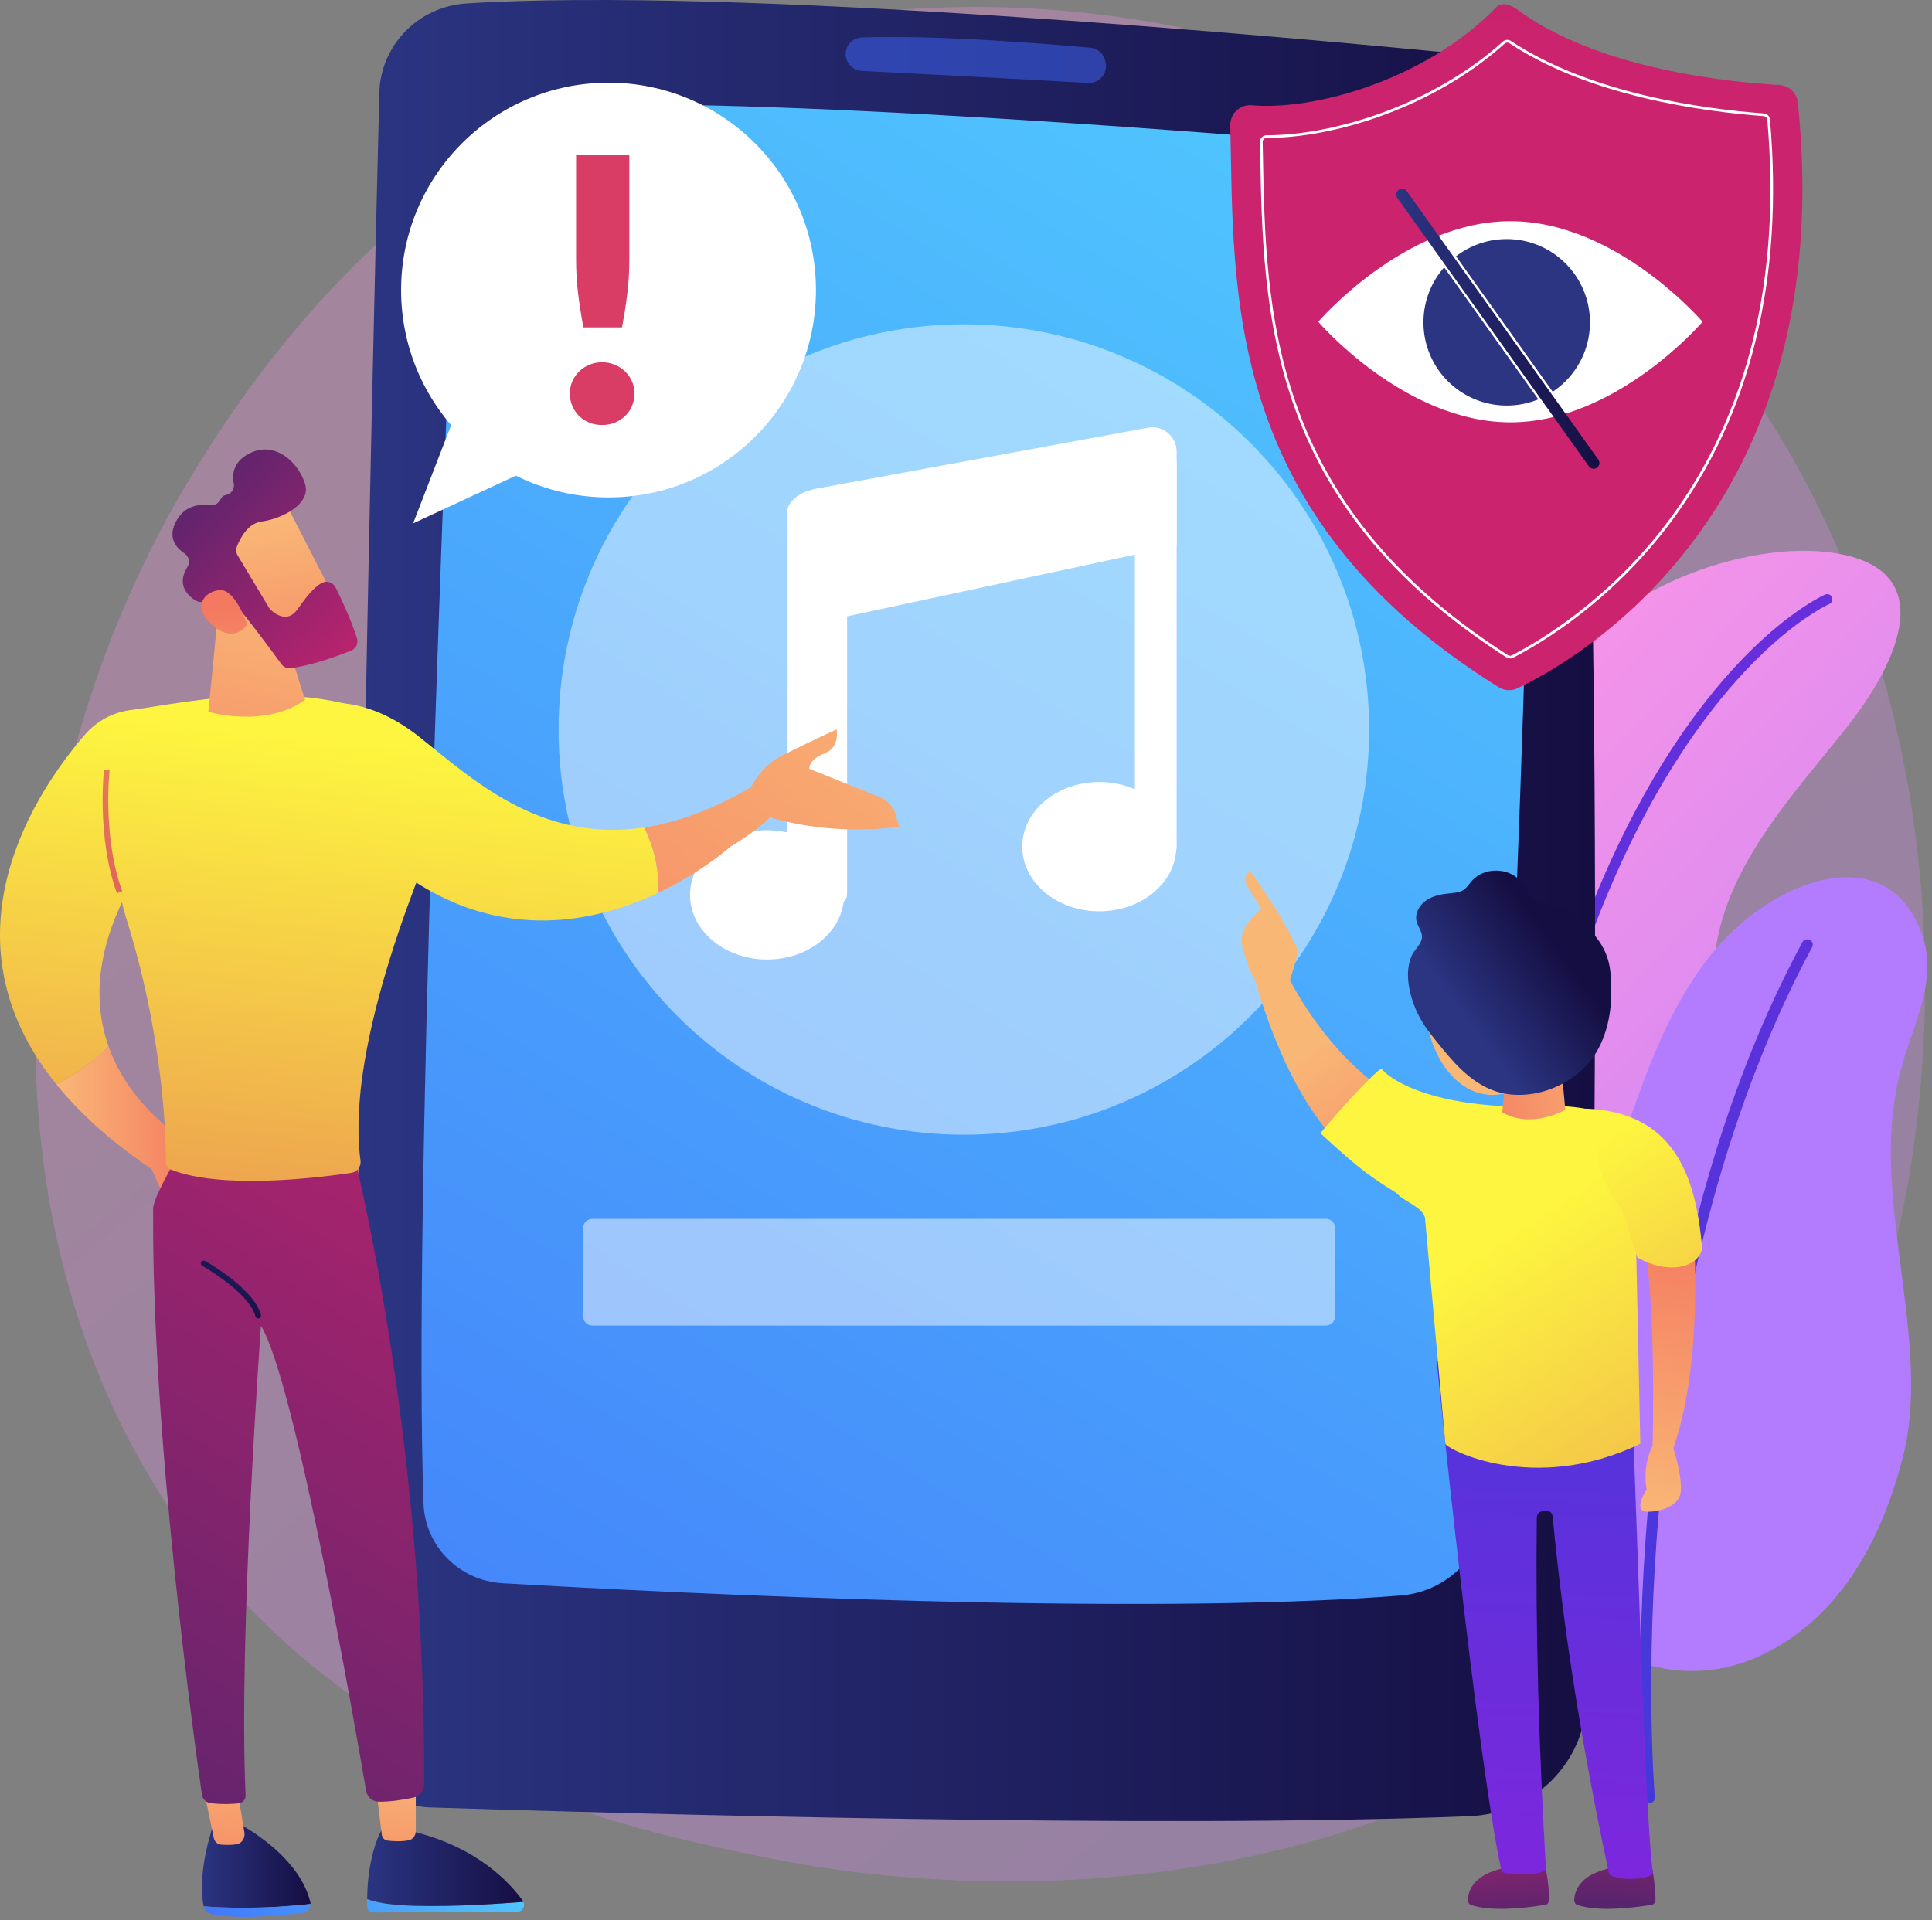 <svg xmlns="http://www.w3.org/2000/svg" width="343" height="341" viewBox="0 0 343 341" fill="none"><rect x="0" y="0" width="343" height="341" fill="#808080" stroke="none"/><path opacity="0.3" d="M302.88 287.266C295.991 294.428 289.472 299.046 284.322 302.695C223.785 345.587 152.153 333.084 136.929 330.031C114.449 325.522 70.994 316.807 39.577 280.324C-7.954 225.129 -0.553 138.17 36.316 80.767C43.059 70.267 78.682 11.99 151.085 2.645C194.903 -3.011 245.98 8.396 282.969 38.997C360.612 103.231 355.085 232.995 302.88 287.266Z" fill="url(#paint0_linear_3796_14740)"></path><path d="M305.712 186.802C304.303 180.92 303.677 174.935 304.564 168.734C306.799 153.11 318.764 140.717 328.165 128.771C336.806 117.791 345.185 100.526 324.528 98.051C308.071 96.079 281.994 106.215 276.192 122.671C269.324 142.148 267.161 167.735 251.769 183.584C230.237 205.755 229.9 201.409 220.681 244.285C216.742 262.606 224.67 274.746 235.042 282.643C251.413 295.107 273.95 295.943 291.54 284.728C307.08 274.82 318.585 258.394 319.878 239.837C321.184 221.094 309.934 204.415 305.712 186.802Z" fill="url(#paint1_linear_3796_14740)"></path><path d="M262.425 322.256C262.021 322.175 261.713 321.826 261.699 321.394C260.312 278.973 262.702 241.25 268.804 209.274C273.693 183.655 280.964 161.638 290.415 143.834C298.848 127.946 307.5 118.413 313.272 113.214C319.58 107.532 323.855 105.655 324.034 105.578C324.505 105.376 325.045 105.59 325.24 106.059C325.435 106.526 325.213 107.069 324.743 107.272C324.702 107.291 320.48 109.158 314.356 114.704C308.697 119.828 300.21 129.227 291.92 144.908C282.59 162.556 275.408 184.392 270.575 209.809C264.528 241.604 262.162 279.117 263.542 321.307C263.558 321.816 263.159 322.249 262.651 322.273C262.573 322.277 262.498 322.271 262.425 322.256Z" fill="url(#paint2_linear_3796_14740)"></path><path d="M337.868 258.612C341.368 244.865 337.448 228.367 336.102 213.374C335.39 205.447 335.434 197.648 337.469 189.91C339.492 182.217 344.14 174.119 341.26 166.012C335.458 149.68 317.655 155.267 306.761 166.184C294.119 178.853 288.98 200.956 283.092 217.802C279.543 227.957 274.647 238.26 272.313 248.725C268.448 266.06 271.546 278.617 279.685 287.643C287.49 296.301 300.316 299.107 311.231 294.565C321.092 290.461 332.222 280.788 337.868 258.612Z" fill="url(#paint3_linear_3796_14740)"></path><path d="M292.737 320.174C292.27 320.132 291.886 319.776 291.846 319.319C291.828 319.104 290.015 297.465 292.57 268.07C294.929 240.927 301.601 201.411 319.99 167.301C320.236 166.848 320.824 166.673 321.306 166.907C321.789 167.143 321.981 167.702 321.737 168.156C311.666 186.835 298.769 219.362 294.521 268.241C291.979 297.486 293.779 318.973 293.798 319.187C293.842 319.697 293.441 320.14 292.902 320.177C292.846 320.18 292.792 320.179 292.737 320.174Z" fill="url(#paint4_linear_3796_14740)"></path><path d="M67.347 16.482C66.05 68.005 61.845 245.725 63.852 308.703C64.065 315.375 69.496 320.73 76.269 320.949C109.772 322.029 206.15 324.766 260.949 322.501C272.363 322.03 281.44 312.924 281.677 301.674C282.816 247.595 285.328 95.49 279.356 25.811C278.641 17.462 271.988 10.814 263.524 9.98C227.038 6.385 130.131 -2.403 82.788 0.623C74.25 1.169 67.559 8.057 67.347 16.482Z" fill="url(#paint5_linear_3796_14740)"></path><path d="M80.96 32.491C79.13 74.688 73.359 215.066 75.191 266.974C75.458 274.561 81.53 280.696 89.224 281.14C120.905 282.966 202.164 286.992 248.632 283.327C257 282.667 263.566 276.002 264.017 267.746C266.372 224.697 273.133 93.986 271.378 42.659C271.097 34.471 264.658 27.784 256.373 27.051C222.099 24.02 134.073 16.808 94.585 18.93C87.173 19.329 81.277 25.186 80.96 32.491Z" fill="url(#paint6_linear_3796_14740)"></path><path opacity="0.5" d="M150.146 9.626C150.146 11.207 151.397 12.511 153 12.593C160.913 13.001 183.205 14.156 193.167 14.726C195.131 14.838 196.673 13.099 196.301 11.196L196.237 10.871C195.983 9.573 194.889 8.596 193.552 8.475C186.818 7.867 166.499 6.182 153.036 6.655C151.418 6.712 150.146 8.032 150.146 9.626Z" fill="#3F67F9"></path><path opacity="0.47" d="M171.12 201.493C210.858 201.493 243.071 169.279 243.071 129.541C243.071 89.803 210.858 57.589 171.12 57.589C131.382 57.589 99.168 89.803 99.168 129.541C99.168 169.279 131.382 201.493 171.12 201.493Z" fill="white"></path><path d="M145.034 160.635C142.67 160.635 139.678 158.718 139.678 156.354V91.191C139.678 88.826 142.67 86.91 145.034 86.91C147.398 86.91 150.39 88.826 150.39 91.191V158.718C150.39 161.083 147.398 160.635 145.034 160.635Z" fill="white"></path><path d="M149.858 158.907C149.858 165.247 143.735 170.386 136.183 170.386C128.63 170.386 122.508 165.247 122.508 158.907C122.508 152.568 128.63 147.429 136.183 147.429C143.735 147.429 149.858 152.568 149.858 158.907Z" fill="white"></path><path d="M205.191 152.073C202.826 152.073 201.482 150.157 201.482 147.792V82.629C201.482 80.265 202.826 78.348 205.191 78.348C207.555 78.348 208.899 80.265 208.899 82.629V150.157C208.899 152.521 207.555 152.073 205.191 152.073Z" fill="white"></path><path d="M195.163 161.824C202.716 161.824 208.838 156.685 208.838 150.346C208.838 144.006 202.716 138.867 195.163 138.867C187.611 138.867 181.488 144.006 181.488 150.346C181.488 156.685 187.611 161.824 195.163 161.824Z" fill="white"></path><path d="M144.211 110.771L208.899 96.898V80.151C208.899 78.882 208.305 77.678 207.33 76.866C206.355 76.054 205.084 75.717 203.836 75.946L144.211 86.91V110.771H144.211Z" fill="white"></path><path opacity="0.47" d="M235.382 235.379H105.173C104.261 235.379 103.521 234.639 103.521 233.728V218.085C103.521 217.173 104.261 216.434 105.173 216.434H235.382C236.294 216.434 237.033 217.173 237.033 218.085V233.728C237.033 234.639 236.294 235.379 235.382 235.379Z" fill="white"></path><path d="M108.034 88.332C128.371 88.332 144.858 71.846 144.858 51.509C144.858 31.172 128.371 14.685 108.034 14.685C87.697 14.685 71.211 31.172 71.211 51.509C71.211 71.846 87.697 88.332 108.034 88.332Z" fill="white"></path><path d="M81.345 72.265L73.346 92.939L93.103 83.76L81.345 72.265Z" fill="white"></path><path d="M101.17 69.902C101.17 69.12 101.317 68.393 101.61 67.719C101.903 67.046 102.305 66.46 102.815 65.959C103.326 65.46 103.928 65.064 104.624 64.77C105.319 64.477 106.079 64.33 106.905 64.33C107.708 64.33 108.457 64.477 109.153 64.77C109.848 65.064 110.456 65.46 110.977 65.959C111.499 66.46 111.906 67.046 112.199 67.719C112.492 68.393 112.639 69.12 112.639 69.902C112.639 70.684 112.492 71.417 112.199 72.101C111.906 72.785 111.499 73.378 110.977 73.877C110.456 74.377 109.848 74.768 109.153 75.05C108.457 75.332 107.708 75.473 106.905 75.473C106.079 75.473 105.319 75.332 104.624 75.05C103.928 74.768 103.326 74.377 102.815 73.877C102.305 73.378 101.903 72.785 101.61 72.101C101.317 71.417 101.17 70.684 101.17 69.902ZM111.727 27.545V46.182C111.727 48.181 111.607 50.163 111.368 52.129C111.129 54.094 110.814 56.098 110.423 58.14H103.581C103.19 56.098 102.875 54.094 102.636 52.129C102.397 50.163 102.278 48.181 102.278 46.182V27.545H111.727Z" fill="url(#paint7_linear_3796_14740)"></path><path d="M219.529 19.626C220.257 18.944 221.242 18.605 222.237 18.694C232.874 19.651 252.719 14.527 265.689 1.256C266.59 0.335 268.232 0.856 269.264 1.627C283.689 12.408 307.599 14.64 315.9 15.097C317.616 15.191 319.01 16.523 319.187 18.234C326.735 91.14 279.267 117.558 269.422 122.222C268.346 122.731 267.079 122.657 266.068 122.028C217.001 91.465 219.1 51.718 218.421 22.268C218.398 21.27 218.8 20.309 219.529 19.626Z" fill="url(#paint8_linear_3796_14740)"></path><path d="M268.095 116.926C267.876 116.926 267.656 116.865 267.465 116.743C248.654 104.718 236.394 90.341 229.984 72.793C224.258 57.12 223.978 41.161 223.731 27.08L223.697 25.203C223.692 24.89 223.809 24.594 224.029 24.371C224.25 24.146 224.546 24.022 224.864 24.022H224.864C236.514 24.022 253.999 18.878 266.824 7.386C267.218 7.033 267.8 6.991 268.242 7.284C282.333 16.633 302.434 19.356 313.161 20.146C313.732 20.189 314.182 20.634 314.233 21.205C316.726 49.651 310.809 73.706 296.646 92.702C286.069 106.888 273.526 114.279 268.624 116.799C268.458 116.884 268.276 116.926 268.095 116.926ZM268.406 116.374C273.278 113.87 285.746 106.522 296.264 92.416C310.354 73.518 316.24 49.573 313.757 21.247C313.727 20.91 313.462 20.648 313.126 20.623C302.352 19.829 282.16 17.092 267.978 7.681C267.718 7.509 267.375 7.533 267.143 7.742C254.224 19.318 236.605 24.499 224.874 24.499H224.874C224.676 24.499 224.5 24.572 224.369 24.706C224.241 24.836 224.172 25.01 224.175 25.194L224.209 27.071C224.455 41.115 224.735 57.031 230.432 72.629C236.805 90.076 249.003 104.374 267.723 116.34C267.928 116.471 268.19 116.485 268.406 116.374Z" fill="white"></path><path d="M234.035 57.139C234.035 57.139 249.31 74.997 268.151 74.997C286.993 74.997 302.268 57.139 302.268 57.139C302.268 57.139 286.993 39.281 268.151 39.281C249.31 39.281 234.035 57.139 234.035 57.139Z" fill="white"></path><path d="M267.496 72.02C275.66 72.02 282.279 65.401 282.279 57.237C282.279 49.073 275.66 42.454 267.496 42.454C259.331 42.454 252.713 49.073 252.713 57.237C252.713 65.401 259.331 72.02 267.496 72.02Z" fill="url(#paint9_linear_3796_14740)"></path><path d="M277.065 71.531L257.275 43.788C256.412 44.245 255.572 44.714 254.75 45.178L274.413 72.743C275.31 72.367 276.196 71.96 277.065 71.531Z" fill="white"></path><path d="M282.925 83.248C282.604 83.248 282.287 83.098 282.086 82.816L248.076 35.138C247.746 34.675 247.854 34.032 248.317 33.701C248.779 33.37 249.423 33.479 249.753 33.941L283.763 81.619C284.093 82.082 283.986 82.726 283.522 83.056C283.341 83.186 283.132 83.248 282.925 83.248Z" fill="url(#paint10_linear_3796_14740)"></path><path d="M19.267 185.811C16.631 188.624 12.75 191.055 10.02 192.571C14.098 197.612 19.616 202.66 26.922 207.602L29.012 212.294L35.711 204.265C35.711 204.265 23.691 198.283 19.267 185.811Z" fill="url(#paint11_linear_3796_14740)"></path><path d="M55.116 338.092C55.119 337.948 55.109 337.803 55.072 337.656C52.902 329.054 42.133 323.696 42.133 323.696L37.865 324.03C35.412 331.612 35.727 336.262 36.121 338.334C36.132 338.392 36.15 338.447 36.165 338.503C39.685 338.818 46.931 339.023 55.116 338.092Z" fill="url(#paint12_linear_3796_14740)"></path><path d="M36.166 338.503C36.356 339.195 36.867 339.733 37.52 339.871C42.528 340.924 50.487 340.076 53.829 339.64C54.566 339.543 55.105 338.861 55.117 338.092C46.932 339.023 39.686 338.818 36.166 338.503Z" fill="url(#paint13_linear_3796_14740)"></path><path d="M36.15 317.674L37.958 326.375C38.09 327.013 38.58 327.49 39.174 327.546C39.9 327.614 40.934 327.654 41.974 327.501C42.906 327.364 43.555 326.417 43.39 325.4L42.134 317.674L36.15 317.674Z" fill="url(#paint14_linear_3796_14740)"></path><path d="M73.6 338.416C68.887 338.284 66.449 337.729 65.189 337.214C65.186 337.682 65.188 338.159 65.203 338.653C65.22 339.181 65.611 339.603 66.092 339.6L91.97 339.433C92.796 339.427 93.278 338.469 92.92 337.712C89.527 337.993 80.885 338.62 73.6 338.416Z" fill="url(#paint15_linear_3796_14740)"></path><path d="M92.919 337.712C92.888 337.646 92.861 337.579 92.817 337.517C90.531 334.324 84.71 327.965 73.209 325.207L67.691 325.033C67.691 325.033 65.234 329.303 65.188 337.214C66.448 337.729 68.885 338.284 73.599 338.416C80.884 338.62 89.526 337.993 92.919 337.712Z" fill="url(#paint16_linear_3796_14740)"></path><path d="M66.668 316.671C66.729 317.082 67.486 323.333 67.778 325.757C67.848 326.333 68.265 326.778 68.791 326.841C69.731 326.953 71.251 327.056 72.581 326.783C73.299 326.636 73.818 325.946 73.818 325.145V315.332L66.668 316.671Z" fill="url(#paint17_linear_3796_14740)"></path><path d="M62.242 202.592C62.242 202.592 75.551 253.169 75.31 316.815C75.306 317.976 74.491 318.977 73.356 319.216C71.682 319.569 69.222 319.987 67.186 319.93C66.099 319.9 65.191 319.093 65.008 318.021C63.142 307.078 52.433 245.429 46.331 235.421C46.331 235.421 42.317 290.328 43.6 318.814C43.632 319.523 43.113 320.137 42.409 320.218C41.34 320.342 39.631 320.436 37.456 320.205C36.63 320.117 35.964 319.493 35.846 318.671C34.517 309.409 26.867 254.281 27.192 214.569C27.21 212.329 33.114 202.592 33.114 202.592L62.242 202.592Z" fill="url(#paint18_linear_3796_14740)"></path><path d="M80.75 141.381C78.59 138.674 76.698 135.771 75.115 132.781C72.905 128.605 74.937 135.485 74.333 130.768C57.779 118.822 32.851 124.869 23.209 126.084C20.047 126.482 17.156 128.041 15.072 130.452C6.81 140.014 -11.321 166.192 10.019 192.571C12.75 191.055 16.631 188.624 19.267 185.811C16.906 179.155 16.712 170.65 21.66 160.22C21.829 161.047 22.038 161.866 22.292 162.671C29.112 184.277 29.476 202.256 29.461 206.4C29.459 206.962 29.797 207.469 30.319 207.678C39.295 211.275 56.572 209.134 62.372 208.27C63.436 208.111 64.151 207.121 64.004 206.056C61.158 185.434 75.766 151.51 79.625 143.012C79.902 142.401 80.286 141.851 80.75 141.381Z" fill="url(#paint19_linear_3796_14740)"></path><path d="M38.722 108.719L36.992 126.392C36.992 126.392 46.935 129.387 54.166 124.285L49.083 108.222L38.722 108.719Z" fill="url(#paint20_linear_3796_14740)"></path><path d="M50.259 88.575C50.498 88.8 60.358 108.162 60.358 108.162L49.183 113.557L37.111 96.594C37.111 96.594 46.253 84.804 50.259 88.575Z" fill="url(#paint21_linear_3796_14740)"></path><path d="M42.056 97.064C41.856 97.58 41.905 98.155 42.19 98.629L47.763 107.92C47.848 108.061 47.949 108.189 48.069 108.301C48.733 108.918 51.002 110.715 52.758 108.269C54.253 106.185 55.657 104.29 57.161 103.508C58.039 103.052 59.119 103.416 59.565 104.3C60.483 106.12 62.262 109.83 63.38 113.348C63.66 114.23 63.205 115.177 62.347 115.524C60.084 116.441 55.612 118.099 51.643 118.647C50.992 118.737 50.346 118.462 49.958 117.93C48.251 115.591 43.438 109.054 41.796 107.418C40.27 105.898 37.454 106.471 36.185 106.836C35.703 106.974 35.19 106.908 34.761 106.649C33.473 105.874 31.227 103.942 33.282 100.673C33.793 99.86 33.532 98.777 32.73 98.249C31.293 97.304 29.733 95.529 31.219 92.654C32.723 89.745 35.41 89.483 37.24 89.707C38.049 89.806 38.871 89.381 39.182 88.627C39.32 88.292 39.593 88.006 40.102 87.903C41.061 87.708 41.69 86.831 41.502 85.871C41.179 84.224 41.422 82.085 44.051 80.64C48.873 77.989 53.096 82.308 54.17 85.955C55.244 89.601 49.853 92.178 46.462 92.608C43.971 92.924 42.605 95.643 42.056 97.064Z" fill="url(#paint22_linear_3796_14740)"></path><path d="M43.889 110.83C43.889 110.83 41.745 104.557 39.001 104.787C36.256 105.017 34.096 107.751 37.498 110.825C41.728 114.648 43.889 110.83 43.889 110.83Z" fill="url(#paint23_linear_3796_14740)"></path><path d="M20.755 158.605C17.138 148.704 18.45 136.749 18.464 136.63L19.461 136.744C19.447 136.861 18.163 148.587 21.698 158.26L20.755 158.605Z" fill="url(#paint24_linear_3796_14740)"></path><path d="M45.841 234.132C45.618 234.132 45.414 233.982 45.356 233.756C44.252 229.499 35.988 224.821 35.905 224.775C35.663 224.639 35.577 224.333 35.713 224.091C35.848 223.85 36.153 223.763 36.396 223.899C36.751 224.099 45.117 228.834 46.327 233.504C46.397 233.772 46.236 234.046 45.968 234.115C45.925 234.127 45.883 234.132 45.841 234.132Z" fill="url(#paint25_linear_3796_14740)"></path><path d="M114.353 146.939C95.629 149.749 83.426 137.935 74.333 130.768C62.327 121.307 52.984 125.91 52.984 125.91L65.788 150.346C84.908 168.373 104.512 164.37 116.872 158.528C117.062 153.808 115.801 149.858 114.353 146.939Z" fill="url(#paint26_linear_3796_14740)"></path><path d="M140.669 135.769L134.46 139.11C127.013 143.644 120.35 146.04 114.354 146.939C115.801 149.858 117.062 153.808 116.872 158.528C124.74 154.809 129.672 150.346 129.672 150.346C143.738 141.959 140.669 135.769 140.669 135.769Z" fill="url(#paint27_linear_3796_14740)"></path><path d="M158.961 144.519C158.56 143.186 157.575 142.108 156.284 141.589L143.683 136.521C143.683 136.521 143.492 134.905 146.345 133.807C149.198 132.709 148.531 129.514 148.531 129.514C148.531 129.514 144.634 131.292 138.928 134.112C135.665 135.724 133.834 138.571 132.863 140.714L136.107 144.98C143.873 147.313 151.732 147.76 159.658 146.834L158.961 144.519Z" fill="url(#paint28_linear_3796_14740)"></path><path fill-rule="evenodd" clip-rule="evenodd" d="M300.47 215.776C300.47 215.776 302.906 240.571 297.075 257.173H293.385C293.385 257.173 294.271 225.956 291.024 217.94C287.776 209.925 300.47 215.776 300.47 215.776Z" fill="url(#paint29_linear_3796_14740)"></path><path fill-rule="evenodd" clip-rule="evenodd" d="M295.733 254.248L297.075 257.173C297.075 257.173 298.625 261.708 298.403 264.78C298.182 267.852 293.828 268.51 292.352 268.437C290.876 268.364 290.802 266.901 292.352 264.487C292.352 264.487 291.248 259.953 294.014 255.564L295.733 254.248Z" fill="url(#paint30_linear_3796_14740)"></path><path d="M264.945 194.421C271.529 194.421 276.866 186.893 276.866 177.608C276.866 168.323 271.529 160.796 264.945 160.796C258.361 160.796 253.023 168.323 253.023 177.608C253.023 186.893 258.361 194.421 264.945 194.421Z" fill="url(#paint31_linear_3796_14740)"></path><path d="M225.162 175.489C224.845 176.031 226.788 177.405 228.593 175.304C228.897 174.17 230.712 169.428 230.234 168.34C227.687 162.545 221.977 154.711 221.977 154.711C220.506 155.616 221.235 156.997 221.235 156.997L223.88 161.346C222.864 162.476 221.734 163.369 220.965 164.841C220.383 165.956 220.287 167.266 220.646 168.482C221.007 169.702 221.515 171.297 222.047 172.575C223.054 174.995 225.162 175.489 225.162 175.489Z" fill="url(#paint32_linear_3796_14740)"></path><path d="M228.106 172.246C228.106 172.246 238.056 194.628 257.881 199.122C257.881 199.122 256.304 208.566 252.85 210.012C252.85 210.012 234.334 213.625 222.727 173.764L228.106 172.246Z" fill="url(#paint33_linear_3796_14740)"></path><path fill-rule="evenodd" clip-rule="evenodd" d="M274.233 330.779C274.233 330.779 275.07 334.568 275.01 337.367C275 337.807 274.731 338.173 274.373 338.233C272.265 338.588 265.072 339.643 261.122 338.25C260.803 338.137 260.586 337.778 260.596 337.375C260.633 335.869 261.509 332.334 268.728 331.424L274.233 330.779Z" fill="url(#paint34_linear_3796_14740)"></path><path fill-rule="evenodd" clip-rule="evenodd" d="M293.124 330.779C293.124 330.779 293.961 334.568 293.901 337.367C293.891 337.807 293.622 338.173 293.263 338.233C291.156 338.588 283.962 339.643 280.012 338.25C279.694 338.137 279.477 337.778 279.487 337.375C279.524 335.869 280.4 332.334 287.619 331.424L293.124 330.779Z" fill="url(#paint35_linear_3796_14740)"></path><path fill-rule="evenodd" clip-rule="evenodd" d="M289.148 238.136C289.148 238.136 261.425 239.279 255.062 241.698C255.062 241.698 262.2 312.266 266.56 332.196C266.767 333.143 274.37 333.017 274.458 331.92C273.221 310.452 272.589 289.588 272.837 269.6C272.792 268.958 273.228 268.406 273.81 268.366L274.527 268.252C275.133 268.211 275.654 268.742 275.664 269.412C277.615 289.98 281.012 311.012 285.603 332.426C285.473 334.084 293.659 334.006 293.433 332.404C291.797 320.828 290.297 253.313 289.148 238.136Z" fill="url(#paint36_linear_3796_14740)"></path><path fill-rule="evenodd" clip-rule="evenodd" d="M273.96 196.426C259.085 197.048 248.633 193.586 245.228 189.762C244.424 190.144 239.504 195.064 234.424 201.221C241.546 207.836 243.548 209.102 247.878 211.808C249.243 213.427 253.077 214.479 253.023 216.664L256.601 256.351C256.581 257.196 272.187 265.522 291.217 256.377L290.382 217.486C290.382 215.043 291.638 212.822 293.624 211.636C296.285 210.047 294.541 195.567 273.96 196.426Z" fill="url(#paint37_linear_3796_14740)"></path><path fill-rule="evenodd" clip-rule="evenodd" d="M255.863 177.971C255.863 177.971 256.894 175.09 254.268 174.577C251.642 174.064 254.147 181.713 254.147 181.713L255.863 177.971Z" fill="url(#paint38_linear_3796_14740)"></path><path fill-rule="evenodd" clip-rule="evenodd" d="M276.861 185.788L277.898 197.078C277.898 197.078 271.886 200.559 266.713 197.516L267.632 187.655L276.861 185.788Z" fill="url(#paint39_linear_3796_14740)"></path><path fill-rule="evenodd" clip-rule="evenodd" d="M251.55 179.667C250.137 176.58 249.31 172.621 250.632 169.702C251.167 168.521 252.446 167.621 252.45 166.327C252.452 165.374 251.742 164.572 251.504 163.649C251.13 162.193 252.031 160.642 253.299 159.818C254.566 158.993 256.123 158.748 257.632 158.603C258.334 158.536 259.065 158.477 259.674 158.125C260.383 157.714 260.815 156.972 261.36 156.363C263.502 153.975 267.799 154.005 269.906 156.424C270.992 157.672 271.582 159.435 273.064 160.182C273.878 160.593 274.826 160.616 275.722 160.796C277.783 161.21 279.579 162.468 281.088 163.92C283.346 166.093 285.15 168.358 285.735 171.479C286.045 173.135 286.046 174.83 286.045 176.514C286.044 180.374 285.034 184.717 282.705 187.92C278.969 193.058 271.315 195.856 265.217 193.672C260.865 192.113 257.766 188.352 254.893 184.757C254.096 183.76 253.297 182.759 252.623 181.676C252.246 181.071 251.882 180.393 251.55 179.667Z" fill="url(#paint40_linear_3796_14740)"></path><path fill-rule="evenodd" clip-rule="evenodd" d="M302.195 221.719C301.541 225.019 296.285 226.48 290.7 223.294L287.792 214.359C283.808 210.375 283.357 203.461 281.529 196.857C296.832 197.482 301.051 208.143 302.195 221.719Z" fill="url(#paint41_linear_3796_14740)"></path><defs><linearGradient id="paint0_linear_3796_14740" x1="383.814" y1="433.708" x2="86.164" y2="64.045" gradientUnits="userSpaceOnUse"><stop stop-color="#B37CFF"></stop><stop offset="1" stop-color="#F895E7"></stop></linearGradient><linearGradient id="paint1_linear_3796_14740" x1="380.088" y1="280.75" x2="235.825" y2="147.023" gradientUnits="userSpaceOnUse"><stop stop-color="#B37CFF"></stop><stop offset="1" stop-color="#F895E7"></stop></linearGradient><linearGradient id="paint2_linear_3796_14740" x1="270.882" y1="-8.647" x2="317.773" y2="452.611" gradientUnits="userSpaceOnUse"><stop stop-color="#7C27DD"></stop><stop offset="1" stop-color="#2B41D9"></stop></linearGradient><linearGradient id="paint3_linear_3796_14740" x1="365.357" y1="207.862" x2="496.652" y2="160.045" gradientUnits="userSpaceOnUse"><stop stop-color="#B37CFF"></stop><stop offset="1" stop-color="#F895E7"></stop></linearGradient><linearGradient id="paint4_linear_3796_14740" x1="281.105" y1="-9.686" x2="327.996" y2="451.571" gradientUnits="userSpaceOnUse"><stop stop-color="#7C27DD"></stop><stop offset="1" stop-color="#2B41D9"></stop></linearGradient><linearGradient id="paint5_linear_3796_14740" x1="63.318" y1="161.687" x2="283.183" y2="161.687" gradientUnits="userSpaceOnUse"><stop stop-color="#2B3582"></stop><stop offset="1" stop-color="#150E42"></stop></linearGradient><linearGradient id="paint6_linear_3796_14740" x1="291.728" y1="-44.521" x2="-89.17" y2="577.862" gradientUnits="userSpaceOnUse"><stop stop-color="#53D8FF"></stop><stop offset="1" stop-color="#3840F7"></stop></linearGradient><linearGradient id="paint7_linear_3796_14740" x1="147.638" y1="-74.529" x2="127.002" y2="-10.994" gradientUnits="userSpaceOnUse"><stop stop-color="#FDF53F"></stop><stop offset="1" stop-color="#D93C65"></stop></linearGradient><linearGradient id="paint8_linear_3796_14740" x1="273.649" y1="5.431" x2="298.802" y2="-149.68" gradientUnits="userSpaceOnUse"><stop stop-color="#CB236D"></stop><stop offset="1" stop-color="#4C246D"></stop></linearGradient><linearGradient id="paint9_linear_3796_14740" x1="289.381" y1="-24.051" x2="314.434" y2="-117.105" gradientUnits="userSpaceOnUse"><stop stop-color="#2B3582"></stop><stop offset="1" stop-color="#150E42"></stop></linearGradient><linearGradient id="paint10_linear_3796_14740" x1="247.885" y1="58.379" x2="283.954" y2="58.379" gradientUnits="userSpaceOnUse"><stop stop-color="#2B3582"></stop><stop offset="1" stop-color="#150E42"></stop></linearGradient><linearGradient id="paint11_linear_3796_14740" x1="10.02" y1="199.052" x2="35.712" y2="199.052" gradientUnits="userSpaceOnUse"><stop stop-color="#F9B776"></stop><stop offset="1" stop-color="#F47960"></stop></linearGradient><linearGradient id="paint12_linear_3796_14740" x1="35.852" y1="331.232" x2="55.117" y2="331.232" gradientUnits="userSpaceOnUse"><stop stop-color="#2B3582"></stop><stop offset="1" stop-color="#150E42"></stop></linearGradient><linearGradient id="paint13_linear_3796_14740" x1="84.081" y1="308.505" x2="13.995" y2="363.537" gradientUnits="userSpaceOnUse"><stop stop-color="#53D8FF"></stop><stop offset="1" stop-color="#3840F7"></stop></linearGradient><linearGradient id="paint14_linear_3796_14740" x1="41.21" y1="309.3" x2="37.53" y2="341.416" gradientUnits="userSpaceOnUse"><stop stop-color="#F9B776"></stop><stop offset="1" stop-color="#F47960"></stop></linearGradient><linearGradient id="paint15_linear_3796_14740" x1="96.532" y1="324.361" x2="26.446" y2="379.393" gradientUnits="userSpaceOnUse"><stop stop-color="#53D8FF"></stop><stop offset="1" stop-color="#3840F7"></stop></linearGradient><linearGradient id="paint16_linear_3796_14740" x1="65.187" y1="331.744" x2="92.919" y2="331.744" gradientUnits="userSpaceOnUse"><stop stop-color="#2B3582"></stop><stop offset="1" stop-color="#150E42"></stop></linearGradient><linearGradient id="paint17_linear_3796_14740" x1="71.186" y1="312.734" x2="67.506" y2="344.85" gradientUnits="userSpaceOnUse"><stop stop-color="#F9B776"></stop><stop offset="1" stop-color="#F47960"></stop></linearGradient><linearGradient id="paint18_linear_3796_14740" x1="114.911" y1="165.874" x2="-2.787" y2="348.509" gradientUnits="userSpaceOnUse"><stop stop-color="#CB236D"></stop><stop offset="1" stop-color="#4C246D"></stop></linearGradient><linearGradient id="paint19_linear_3796_14740" x1="42.695" y1="129.977" x2="23.795" y2="315.041" gradientUnits="userSpaceOnUse"><stop stop-color="#FDF53F"></stop><stop offset="1" stop-color="#D93C65"></stop></linearGradient><linearGradient id="paint20_linear_3796_14740" x1="49.339" y1="103.991" x2="35.288" y2="164.71" gradientUnits="userSpaceOnUse"><stop stop-color="#F9B776"></stop><stop offset="1" stop-color="#F47960"></stop></linearGradient><linearGradient id="paint21_linear_3796_14740" x1="47.011" y1="92.236" x2="53.936" y2="132.988" gradientUnits="userSpaceOnUse"><stop stop-color="#F9B776"></stop><stop offset="1" stop-color="#F47960"></stop></linearGradient><linearGradient id="paint22_linear_3796_14740" x1="68.798" y1="120.52" x2="29.896" y2="80.807" gradientUnits="userSpaceOnUse"><stop stop-color="#CB236D"></stop><stop offset="1" stop-color="#4C246D"></stop></linearGradient><linearGradient id="paint23_linear_3796_14740" x1="41.002" y1="136.718" x2="39.77" y2="108.1" gradientUnits="userSpaceOnUse"><stop stop-color="#F9B776"></stop><stop offset="1" stop-color="#F47960"></stop></linearGradient><linearGradient id="paint24_linear_3796_14740" x1="73.971" y1="47.28" x2="-0.592" y2="185.869" gradientUnits="userSpaceOnUse"><stop stop-color="#FDF53F"></stop><stop offset="1" stop-color="#D93C65"></stop></linearGradient><linearGradient id="paint25_linear_3796_14740" x1="48.902" y1="214.913" x2="39.033" y2="232.477" gradientUnits="userSpaceOnUse"><stop stop-color="#2B3582"></stop><stop offset="1" stop-color="#150E42"></stop></linearGradient><linearGradient id="paint26_linear_3796_14740" x1="85.759" y1="134.085" x2="65.527" y2="332.183" gradientUnits="userSpaceOnUse"><stop stop-color="#FDF53F"></stop><stop offset="1" stop-color="#D93C65"></stop></linearGradient><linearGradient id="paint27_linear_3796_14740" x1="159.692" y1="102.507" x2="73.709" y2="212.515" gradientUnits="userSpaceOnUse"><stop stop-color="#F9B776"></stop><stop offset="1" stop-color="#F47960"></stop></linearGradient><linearGradient id="paint28_linear_3796_14740" x1="171.2" y1="111.501" x2="85.216" y2="221.509" gradientUnits="userSpaceOnUse"><stop stop-color="#F9B776"></stop><stop offset="1" stop-color="#F47960"></stop></linearGradient><linearGradient id="paint29_linear_3796_14740" x1="290.917" y1="269.503" x2="296.768" y2="216.11" gradientUnits="userSpaceOnUse"><stop stop-color="#F9B776"></stop><stop offset="1" stop-color="#F47960"></stop></linearGradient><linearGradient id="paint30_linear_3796_14740" x1="294.385" y1="269.884" x2="300.237" y2="216.48" gradientUnits="userSpaceOnUse"><stop stop-color="#F9B776"></stop><stop offset="1" stop-color="#F47960"></stop></linearGradient><linearGradient id="paint31_linear_3796_14740" x1="260.45" y1="186.198" x2="274.251" y2="159.824" gradientUnits="userSpaceOnUse"><stop stop-color="#F9B776"></stop><stop offset="1" stop-color="#F47960"></stop></linearGradient><linearGradient id="paint32_linear_3796_14740" x1="229.57" y1="189.766" x2="240.808" y2="247.836" gradientUnits="userSpaceOnUse"><stop stop-color="#F9B776"></stop><stop offset="1" stop-color="#F47960"></stop></linearGradient><linearGradient id="paint33_linear_3796_14740" x1="235.101" y1="183.925" x2="261.964" y2="221.058" gradientUnits="userSpaceOnUse"><stop stop-color="#F9B776"></stop><stop offset="1" stop-color="#F47960"></stop></linearGradient><linearGradient id="paint34_linear_3796_14740" x1="265.626" y1="314.406" x2="268.462" y2="343.583" gradientUnits="userSpaceOnUse"><stop stop-color="#CB236D"></stop><stop offset="1" stop-color="#4C246D"></stop></linearGradient><linearGradient id="paint35_linear_3796_14740" x1="288.755" y1="307.051" x2="286.425" y2="341.293" gradientUnits="userSpaceOnUse"><stop stop-color="#CB236D"></stop><stop offset="1" stop-color="#4C246D"></stop></linearGradient><linearGradient id="paint36_linear_3796_14740" x1="272.403" y1="331.408" x2="279.089" y2="170.945" gradientUnits="userSpaceOnUse"><stop stop-color="#7C27DD"></stop><stop offset="1" stop-color="#2B41D9"></stop></linearGradient><linearGradient id="paint37_linear_3796_14740" x1="267.682" y1="219.366" x2="366.143" y2="368.004" gradientUnits="userSpaceOnUse"><stop stop-color="#FDF53F"></stop><stop offset="1" stop-color="#D93C65"></stop></linearGradient><linearGradient id="paint38_linear_3796_14740" x1="247.77" y1="190.028" x2="266.692" y2="152.945" gradientUnits="userSpaceOnUse"><stop stop-color="#F9B776"></stop><stop offset="1" stop-color="#F47960"></stop></linearGradient><linearGradient id="paint39_linear_3796_14740" x1="290.02" y1="189.864" x2="246.215" y2="196.725" gradientUnits="userSpaceOnUse"><stop stop-color="#F9B776"></stop><stop offset="0.714" stop-color="#F47960"></stop></linearGradient><linearGradient id="paint40_linear_3796_14740" x1="259.801" y1="180.376" x2="285.222" y2="161.442" gradientUnits="userSpaceOnUse"><stop stop-color="#2B3582"></stop><stop offset="0.65" stop-color="#150E42"></stop></linearGradient><linearGradient id="paint41_linear_3796_14740" x1="285.821" y1="201.607" x2="372.054" y2="331.785" gradientUnits="userSpaceOnUse"><stop stop-color="#FDF53F"></stop><stop offset="1" stop-color="#D93C65"></stop></linearGradient></defs></svg>